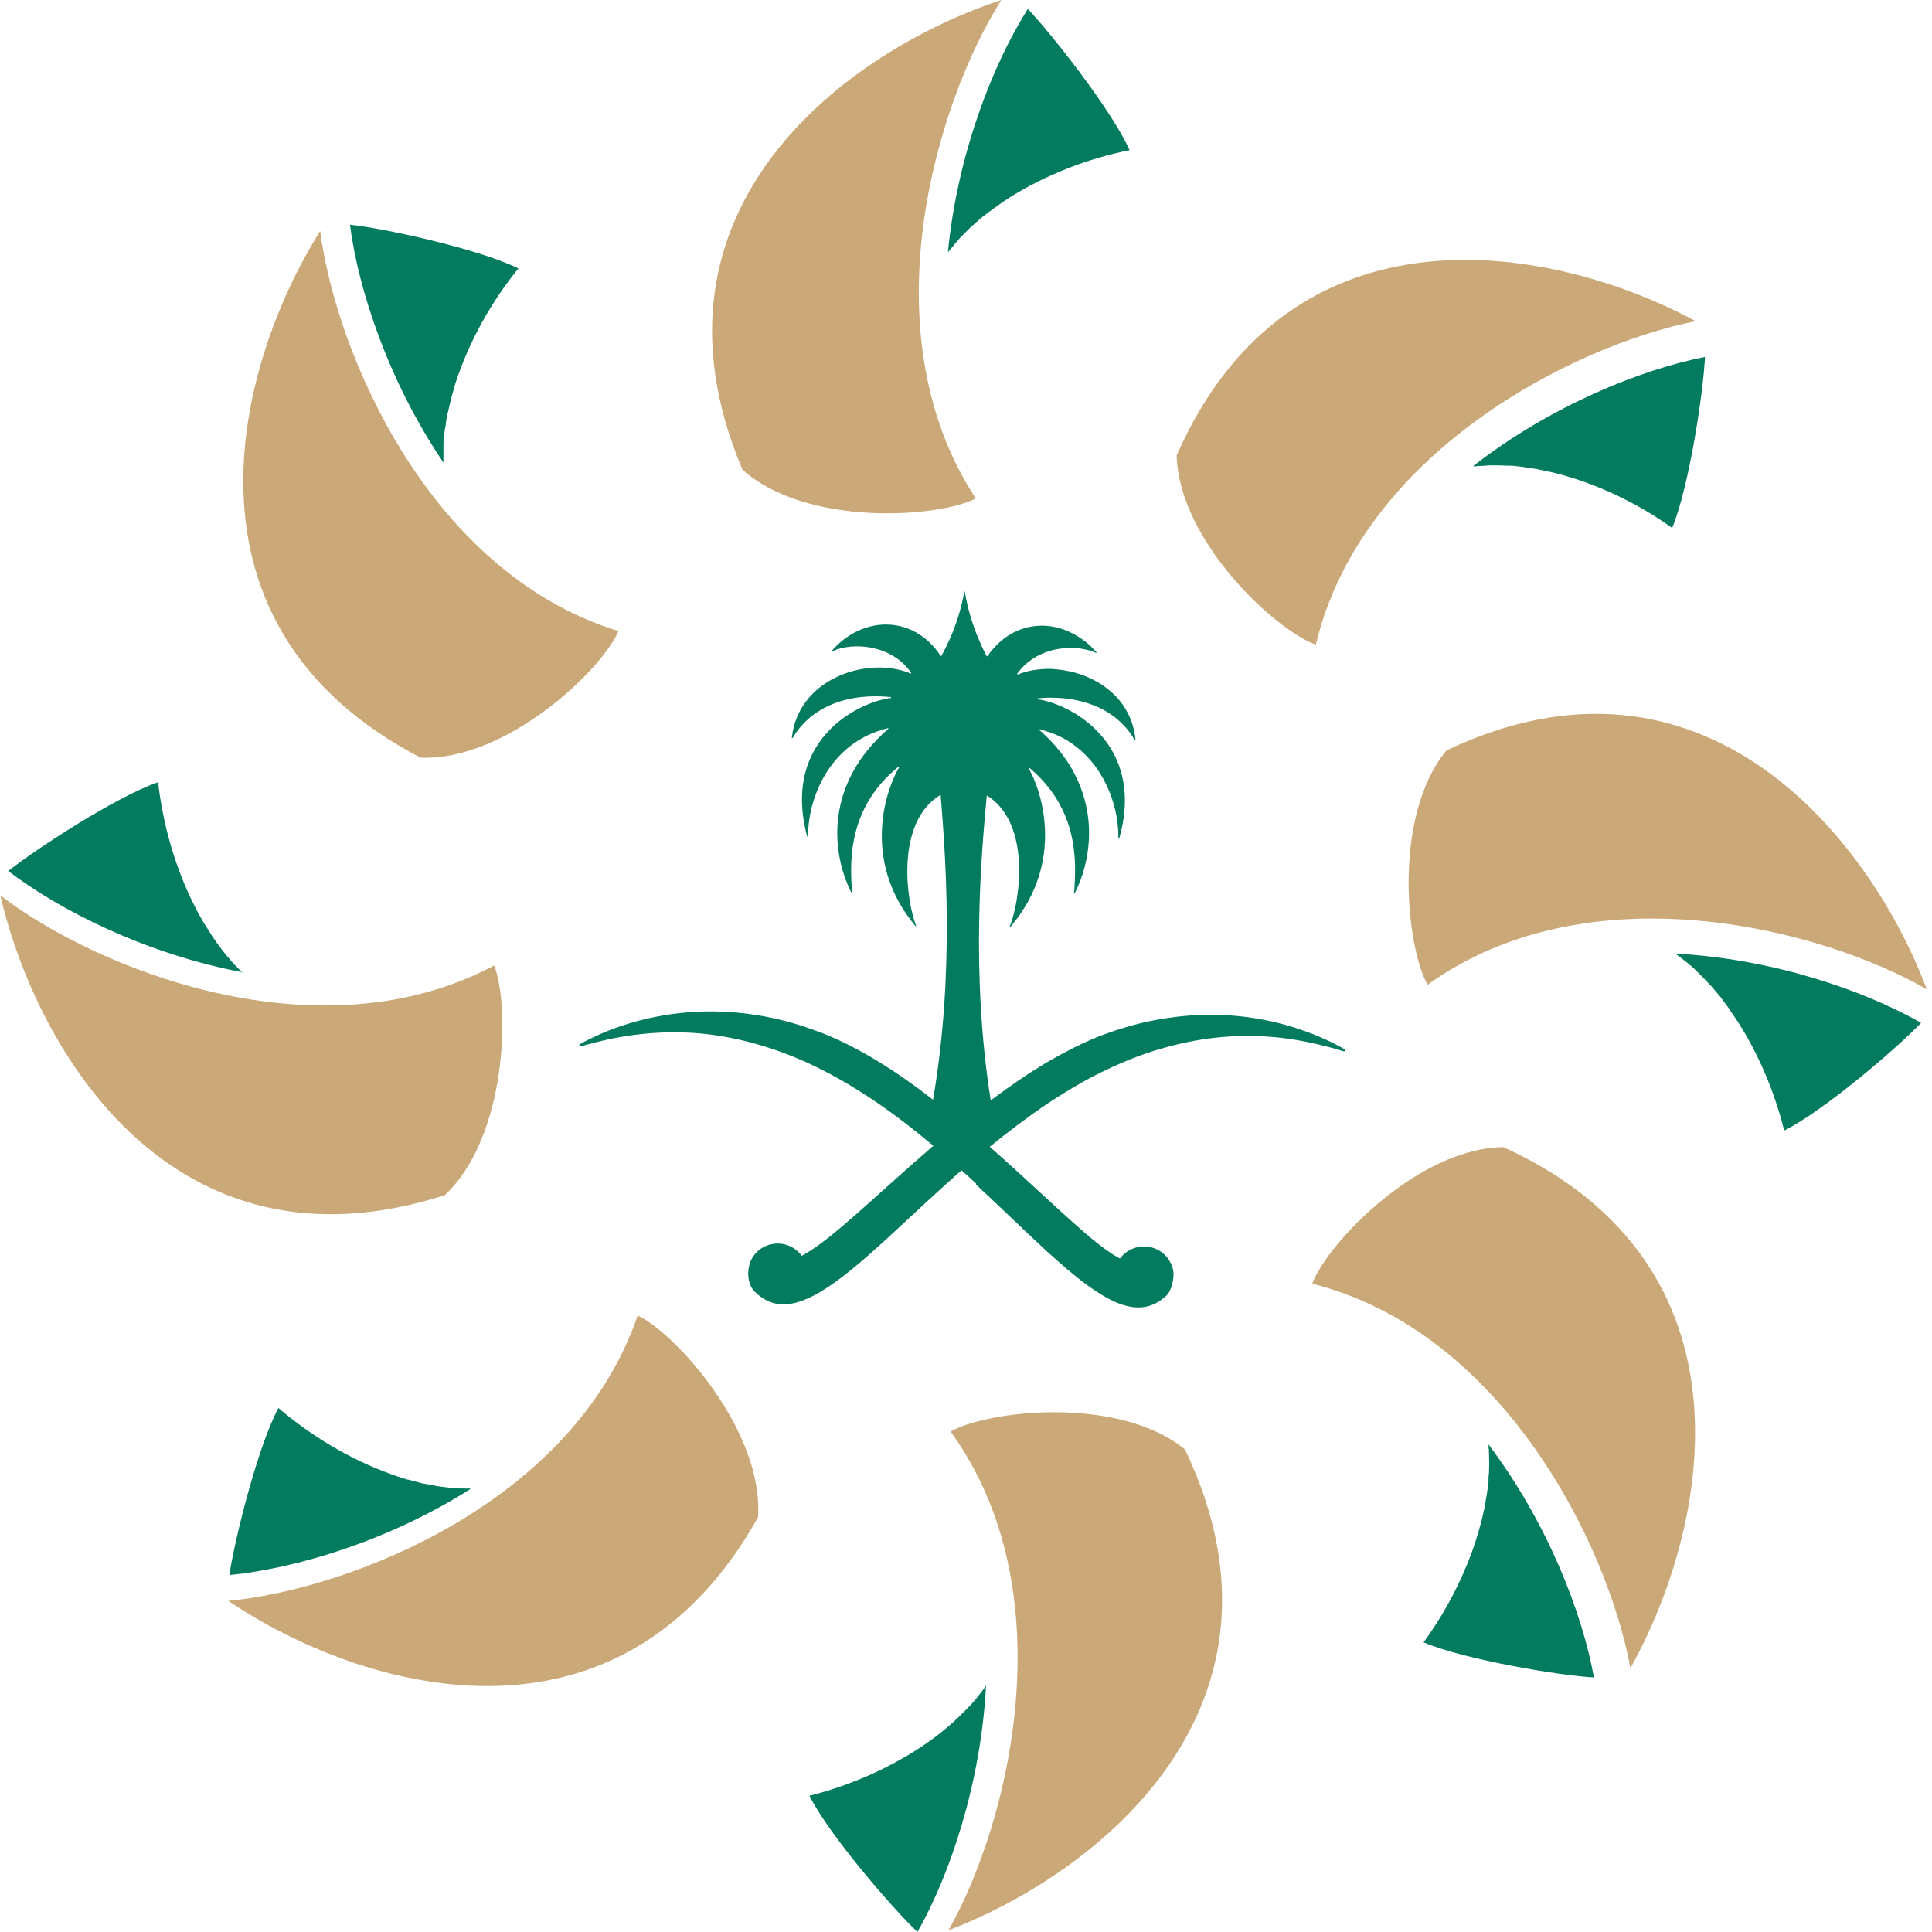 <svg width="68" height="68" viewBox="0 0 68 68" fill="none" xmlns="http://www.w3.org/2000/svg">
<path d="M11.269 8.131C11.829 12.447 15.118 20.17 21.768 22.212C21.161 23.611 17.813 26.785 14.804 26.668C5.891 22.037 8.282 12.89 11.269 8.131Z" fill="#CBA877"/>
<path d="M0 31.509C3.453 34.157 11.257 37.248 17.393 33.982C17.953 35.394 17.849 40.013 15.655 42.066C6.089 45.134 1.283 36.992 0.011 31.509H0Z" fill="#CBA877"/>
<path d="M8.037 56.346C12.365 55.926 20.193 52.87 22.445 46.302C23.821 46.955 26.889 50.408 26.679 53.406C21.768 62.167 12.703 59.496 8.037 56.346Z" fill="#CBA877"/>
<path d="M33.376 67.953C35.523 64.174 37.541 56.019 33.457 50.385C34.776 49.638 39.372 49.113 41.706 51.014C46.045 60.079 38.626 65.947 33.376 67.942V67.953Z" fill="#CBA877"/>
<path d="M57.385 58.714C56.603 54.432 52.928 46.885 46.185 45.181C46.722 43.758 49.907 40.41 52.917 40.375C62.063 44.551 60.126 53.802 57.385 58.714Z" fill="#CBA877"/>
<path d="M67.802 34.811C64.022 32.641 55.891 30.6 50.245 34.66C49.498 33.33 48.997 28.745 50.91 26.412C59.986 22.107 65.831 29.55 67.814 34.811H67.802Z" fill="#CBA877"/>
<path d="M59.682 11.305C55.413 12.145 47.923 15.924 46.313 22.69C44.879 22.177 41.496 19.039 41.414 16.029C45.462 6.837 54.748 8.633 59.682 11.305Z" fill="#CBA877"/>
<path d="M35.242 0C32.921 3.686 30.529 11.724 34.344 17.545C32.99 18.234 28.371 18.537 26.131 16.53C22.223 7.279 29.899 1.762 35.242 0Z" fill="#CBA877"/>
<path d="M52.391 50.863C52.391 50.863 52.391 50.968 52.403 51.015C52.403 51.143 52.414 51.283 52.414 51.411C52.414 51.446 52.414 51.47 52.414 51.505C52.414 51.668 52.414 51.831 52.391 51.995C52.391 52.03 52.391 52.076 52.391 52.111C52.391 52.24 52.368 52.368 52.344 52.496C52.344 52.543 52.333 52.59 52.321 52.648C52.298 52.788 52.274 52.916 52.251 53.056C52.251 53.091 52.251 53.115 52.228 53.15C52.193 53.313 52.158 53.488 52.111 53.651C51.715 55.156 50.968 56.626 50.105 57.804C51.551 58.422 54.958 58.983 56.101 59.041C55.693 56.766 54.456 53.57 52.38 50.828C52.38 50.828 52.38 50.84 52.38 50.851L52.391 50.863Z" fill="#027B5F"/>
<path d="M58.937 33.551C58.937 33.551 58.948 33.551 58.959 33.562C58.994 33.586 59.041 33.621 59.076 33.644C59.181 33.726 59.286 33.807 59.391 33.889C59.414 33.912 59.438 33.924 59.461 33.947C59.59 34.052 59.706 34.169 59.823 34.286C59.846 34.309 59.881 34.344 59.904 34.367C59.998 34.461 60.079 34.554 60.173 34.647C60.208 34.682 60.243 34.717 60.278 34.764C60.371 34.869 60.453 34.974 60.546 35.079C60.57 35.102 60.593 35.126 60.604 35.161C60.709 35.301 60.815 35.429 60.908 35.581C61.806 36.852 62.447 38.369 62.797 39.792C64.209 39.092 66.823 36.84 67.616 36.001C65.609 34.857 62.378 33.737 58.937 33.562V33.551Z" fill="#027B5F"/>
<path d="M51.867 16.413C51.867 16.413 51.878 16.413 51.89 16.413C51.937 16.413 51.995 16.413 52.041 16.401C52.17 16.401 52.298 16.39 52.438 16.378C52.473 16.378 52.508 16.378 52.531 16.378C52.694 16.378 52.858 16.378 53.021 16.39C53.068 16.39 53.103 16.39 53.149 16.39C53.278 16.39 53.406 16.413 53.523 16.425C53.57 16.425 53.628 16.436 53.674 16.448C53.803 16.471 53.943 16.483 54.071 16.506C54.106 16.506 54.141 16.518 54.176 16.53C54.34 16.565 54.514 16.6 54.678 16.635C56.194 17.008 57.676 17.731 58.854 18.583C59.461 17.125 59.962 13.718 60.009 12.563C57.746 13.007 54.561 14.29 51.855 16.401L51.867 16.413Z" fill="#027B5F"/>
<path d="M33.388 8.855C33.388 8.855 33.446 8.773 33.481 8.738C33.563 8.633 33.656 8.528 33.738 8.435C33.761 8.411 33.773 8.388 33.796 8.365C33.913 8.248 34.03 8.132 34.146 8.015C34.181 7.992 34.204 7.957 34.239 7.933C34.333 7.852 34.426 7.758 34.531 7.677C34.566 7.642 34.613 7.607 34.648 7.583C34.753 7.502 34.858 7.42 34.975 7.338C34.998 7.315 35.033 7.292 35.056 7.28C35.196 7.175 35.336 7.082 35.476 6.988C36.794 6.148 38.334 5.565 39.757 5.285C39.115 3.85 36.969 1.144 36.176 0.315C34.939 2.264 33.691 5.46 33.364 8.878C33.364 8.878 33.365 8.866 33.376 8.855H33.388Z" fill="#027B5F"/>
<path d="M15.608 16.274C15.608 16.274 15.608 16.169 15.608 16.122C15.608 15.994 15.608 15.865 15.608 15.725C15.608 15.69 15.608 15.655 15.608 15.632C15.608 15.469 15.632 15.305 15.655 15.142C15.655 15.095 15.667 15.06 15.678 15.014C15.69 14.885 15.713 14.769 15.737 14.64C15.737 14.594 15.76 14.535 15.772 14.489C15.795 14.36 15.83 14.232 15.865 14.092C15.865 14.057 15.877 14.022 15.888 13.987C15.935 13.824 15.982 13.661 16.028 13.497C16.507 12.004 17.323 10.581 18.245 9.449C16.833 8.749 13.462 8.026 12.318 7.909C12.61 10.196 13.683 13.45 15.62 16.297C15.62 16.297 15.62 16.285 15.62 16.274H15.608Z" fill="#027B5F"/>
<path d="M8.54 34.239C8.54 34.239 8.47 34.169 8.435 34.134C8.341 34.041 8.248 33.947 8.154 33.843C8.131 33.819 8.108 33.796 8.096 33.773C7.991 33.656 7.886 33.528 7.781 33.388C7.758 33.352 7.735 33.318 7.711 33.294C7.63 33.189 7.56 33.084 7.49 32.979C7.466 32.933 7.431 32.898 7.408 32.851C7.338 32.734 7.256 32.618 7.186 32.501C7.163 32.466 7.151 32.443 7.128 32.408C7.046 32.256 6.953 32.104 6.883 31.953C6.16 30.564 5.728 28.978 5.565 27.531C4.072 28.044 1.19 29.934 0.292 30.658C2.124 32.058 5.191 33.597 8.574 34.227C8.574 34.227 8.563 34.227 8.551 34.216L8.54 34.239Z" fill="#027B5F"/>
<path d="M16.542 52.391C16.542 52.391 16.438 52.391 16.391 52.391C16.262 52.391 16.123 52.392 15.994 52.368C15.959 52.368 15.936 52.368 15.901 52.368C15.738 52.356 15.574 52.333 15.411 52.31C15.376 52.31 15.329 52.298 15.294 52.286C15.166 52.263 15.038 52.24 14.909 52.217C14.863 52.217 14.804 52.193 14.758 52.181C14.629 52.147 14.489 52.111 14.361 52.077C14.326 52.077 14.303 52.065 14.268 52.053C14.104 52.007 13.941 51.948 13.777 51.89C12.307 51.365 10.896 50.502 9.8 49.557C9.053 50.945 8.237 54.293 8.073 55.436C10.371 55.215 13.661 54.246 16.566 52.403C16.566 52.403 16.554 52.403 16.542 52.403V52.391Z" fill="#027B5F"/>
<path d="M34.694 59.343C34.694 59.343 34.636 59.425 34.613 59.46C34.531 59.565 34.45 59.67 34.368 59.775C34.345 59.799 34.333 59.822 34.309 59.845C34.204 59.974 34.087 60.09 33.971 60.207C33.947 60.23 33.913 60.265 33.889 60.288C33.796 60.382 33.703 60.475 33.609 60.557C33.574 60.592 33.54 60.627 33.493 60.662C33.388 60.755 33.283 60.849 33.178 60.93C33.155 60.953 33.131 60.965 33.108 60.988C32.968 61.093 32.84 61.198 32.688 61.303C31.416 62.202 29.9 62.855 28.488 63.205C29.2 64.617 31.463 67.218 32.291 68C33.434 65.993 34.531 62.75 34.706 59.309C34.706 59.309 34.706 59.32 34.694 59.332V59.343Z" fill="#027B5F"/>
<path d="M34.356 41.693C35.255 42.533 36.083 43.338 36.841 44.038C37.156 44.318 37.448 44.587 37.739 44.82C38.183 45.193 38.603 45.485 38.988 45.695C39.746 46.103 40.411 46.161 40.983 45.66C41.018 45.636 41.041 45.613 41.076 45.578C41.205 45.45 41.356 45.018 41.286 44.68C41.239 44.481 41.134 44.306 40.994 44.166C40.866 44.038 40.691 43.945 40.504 43.898C40.061 43.805 39.652 43.98 39.419 44.295C39.291 44.225 39.14 44.143 38.988 44.026C38.626 43.782 38.206 43.42 37.739 43C37.459 42.755 37.156 42.475 36.841 42.183C36.223 41.623 35.558 40.993 34.835 40.363C35.477 39.839 36.153 39.325 36.864 38.847C37.156 38.649 37.46 38.462 37.775 38.275C38.183 38.03 38.603 37.809 39.035 37.61C39.676 37.307 40.341 37.05 41.029 36.864C42.464 36.467 43.992 36.327 45.649 36.607C46.186 36.7 46.734 36.829 47.294 37.004C47.34 37.015 47.364 36.957 47.329 36.934C47.014 36.747 46.442 36.455 45.66 36.199C44.517 35.825 42.931 35.545 41.053 35.837C40.423 35.93 39.746 36.094 39.058 36.339C38.988 36.362 38.929 36.386 38.859 36.409C38.509 36.537 38.148 36.7 37.798 36.875C37.495 37.027 37.191 37.19 36.888 37.365C36.2 37.774 35.523 38.24 34.87 38.73C34.158 34.227 34.543 30.051 34.73 28.009C34.73 28.009 34.741 27.998 34.753 28.009C36.339 29.024 35.873 31.824 35.535 32.617C35.535 32.629 35.547 32.641 35.558 32.629C37.553 30.296 36.608 27.706 36.2 27.041C36.2 27.029 36.2 27.006 36.223 27.018C36.503 27.251 36.736 27.496 36.934 27.753C37.541 28.534 37.763 29.386 37.821 30.133C37.856 30.529 37.833 30.891 37.821 31.206C37.821 31.288 37.81 31.369 37.798 31.439C37.798 31.451 37.798 31.451 37.821 31.451C38.358 30.401 38.626 28.814 37.833 27.263C37.623 26.843 37.319 26.423 36.934 26.026C36.818 25.91 36.701 25.793 36.573 25.688C36.561 25.688 36.573 25.653 36.585 25.665C36.701 25.7 36.818 25.735 36.934 25.77C37.273 25.886 37.576 26.049 37.833 26.248C38.428 26.691 38.836 27.309 39.081 27.951C39.28 28.476 39.373 29.024 39.361 29.503C39.361 29.526 39.385 29.526 39.396 29.503C39.781 28.138 39.559 27.099 39.093 26.341C38.766 25.805 38.3 25.396 37.845 25.116C37.53 24.93 37.215 24.79 36.946 24.708C36.783 24.661 36.643 24.626 36.515 24.615C36.491 24.615 36.503 24.591 36.515 24.58C36.666 24.568 36.806 24.556 36.946 24.556C37.285 24.556 37.576 24.58 37.845 24.638C38.381 24.743 38.789 24.93 39.093 25.14C39.594 25.478 39.851 25.886 39.933 26.049C39.933 26.061 39.968 26.049 39.968 26.049C39.898 25.326 39.571 24.755 39.105 24.346C38.743 24.031 38.311 23.81 37.856 23.681C37.553 23.6 37.249 23.553 36.958 23.541C36.55 23.541 36.165 23.6 35.827 23.74C35.815 23.74 35.803 23.74 35.803 23.716C36.095 23.296 36.515 23.04 36.946 22.911C37.25 22.818 37.565 22.795 37.845 22.806C38.125 22.83 38.381 22.888 38.58 22.981C38.591 22.981 38.603 22.97 38.591 22.958C38.369 22.701 38.113 22.491 37.833 22.34C37.541 22.176 37.238 22.072 36.934 22.037C36.13 21.943 35.313 22.281 34.753 23.098H34.73C34.625 22.911 34.532 22.701 34.438 22.48C34.228 21.978 34.053 21.407 33.96 20.835C33.96 20.811 33.937 20.811 33.937 20.835C33.843 21.395 33.656 21.978 33.435 22.48C33.341 22.69 33.237 22.9 33.132 23.086H33.108C32.163 21.64 30.378 21.651 29.282 22.9C29.282 22.911 29.282 22.935 29.294 22.923C30.017 22.585 31.393 22.69 32.07 23.681C32.07 23.693 32.07 23.716 32.047 23.705C30.985 23.25 29.352 23.53 28.465 24.568C28.15 24.941 27.928 25.408 27.87 25.968C27.87 25.98 27.894 25.991 27.905 25.968C27.975 25.84 28.15 25.571 28.465 25.291C28.979 24.848 29.877 24.393 31.346 24.533C31.37 24.533 31.37 24.568 31.346 24.568C30.588 24.661 29.037 25.315 28.453 26.855C28.197 27.531 28.127 28.383 28.407 29.433C28.407 29.444 28.442 29.444 28.442 29.433C28.442 29.409 28.442 29.386 28.442 29.363C28.465 27.963 29.282 26.096 31.253 25.63C31.265 25.63 31.277 25.641 31.265 25.653C29.037 27.589 29.247 29.981 29.958 31.404C29.958 31.416 29.994 31.404 29.994 31.404C29.9 30.331 29.842 28.418 31.627 26.983C31.638 26.983 31.662 26.983 31.65 27.006C31.242 27.659 30.25 30.238 32.221 32.594C32.221 32.606 32.256 32.594 32.245 32.582C31.918 31.777 31.487 28.978 33.085 27.986H33.108C33.272 30.039 33.61 34.216 32.84 38.707C31.568 37.715 30.215 36.852 28.885 36.339C28.722 36.28 28.559 36.222 28.395 36.164C27.019 35.697 25.747 35.569 24.651 35.604C22.877 35.674 21.524 36.187 20.777 36.56C20.625 36.63 20.497 36.7 20.404 36.759C20.369 36.782 20.404 36.84 20.439 36.829C20.556 36.794 20.672 36.759 20.789 36.735C22.154 36.362 23.449 36.269 24.662 36.374C25.992 36.502 27.24 36.875 28.407 37.4C30.04 38.147 31.521 39.209 32.851 40.328C30.95 41.962 29.34 43.56 28.36 44.12C28.313 44.143 28.267 44.178 28.22 44.202C27.987 43.887 27.59 43.7 27.147 43.793C26.762 43.875 26.447 44.178 26.365 44.563C26.284 44.901 26.366 45.275 26.564 45.461C27.077 45.975 27.672 46.021 28.36 45.73C29.666 45.193 31.312 43.467 33.33 41.647C33.493 41.495 33.668 41.343 33.843 41.192C34.018 41.343 34.182 41.495 34.345 41.647L34.356 41.693Z" fill="#027B5F"/>
</svg>
